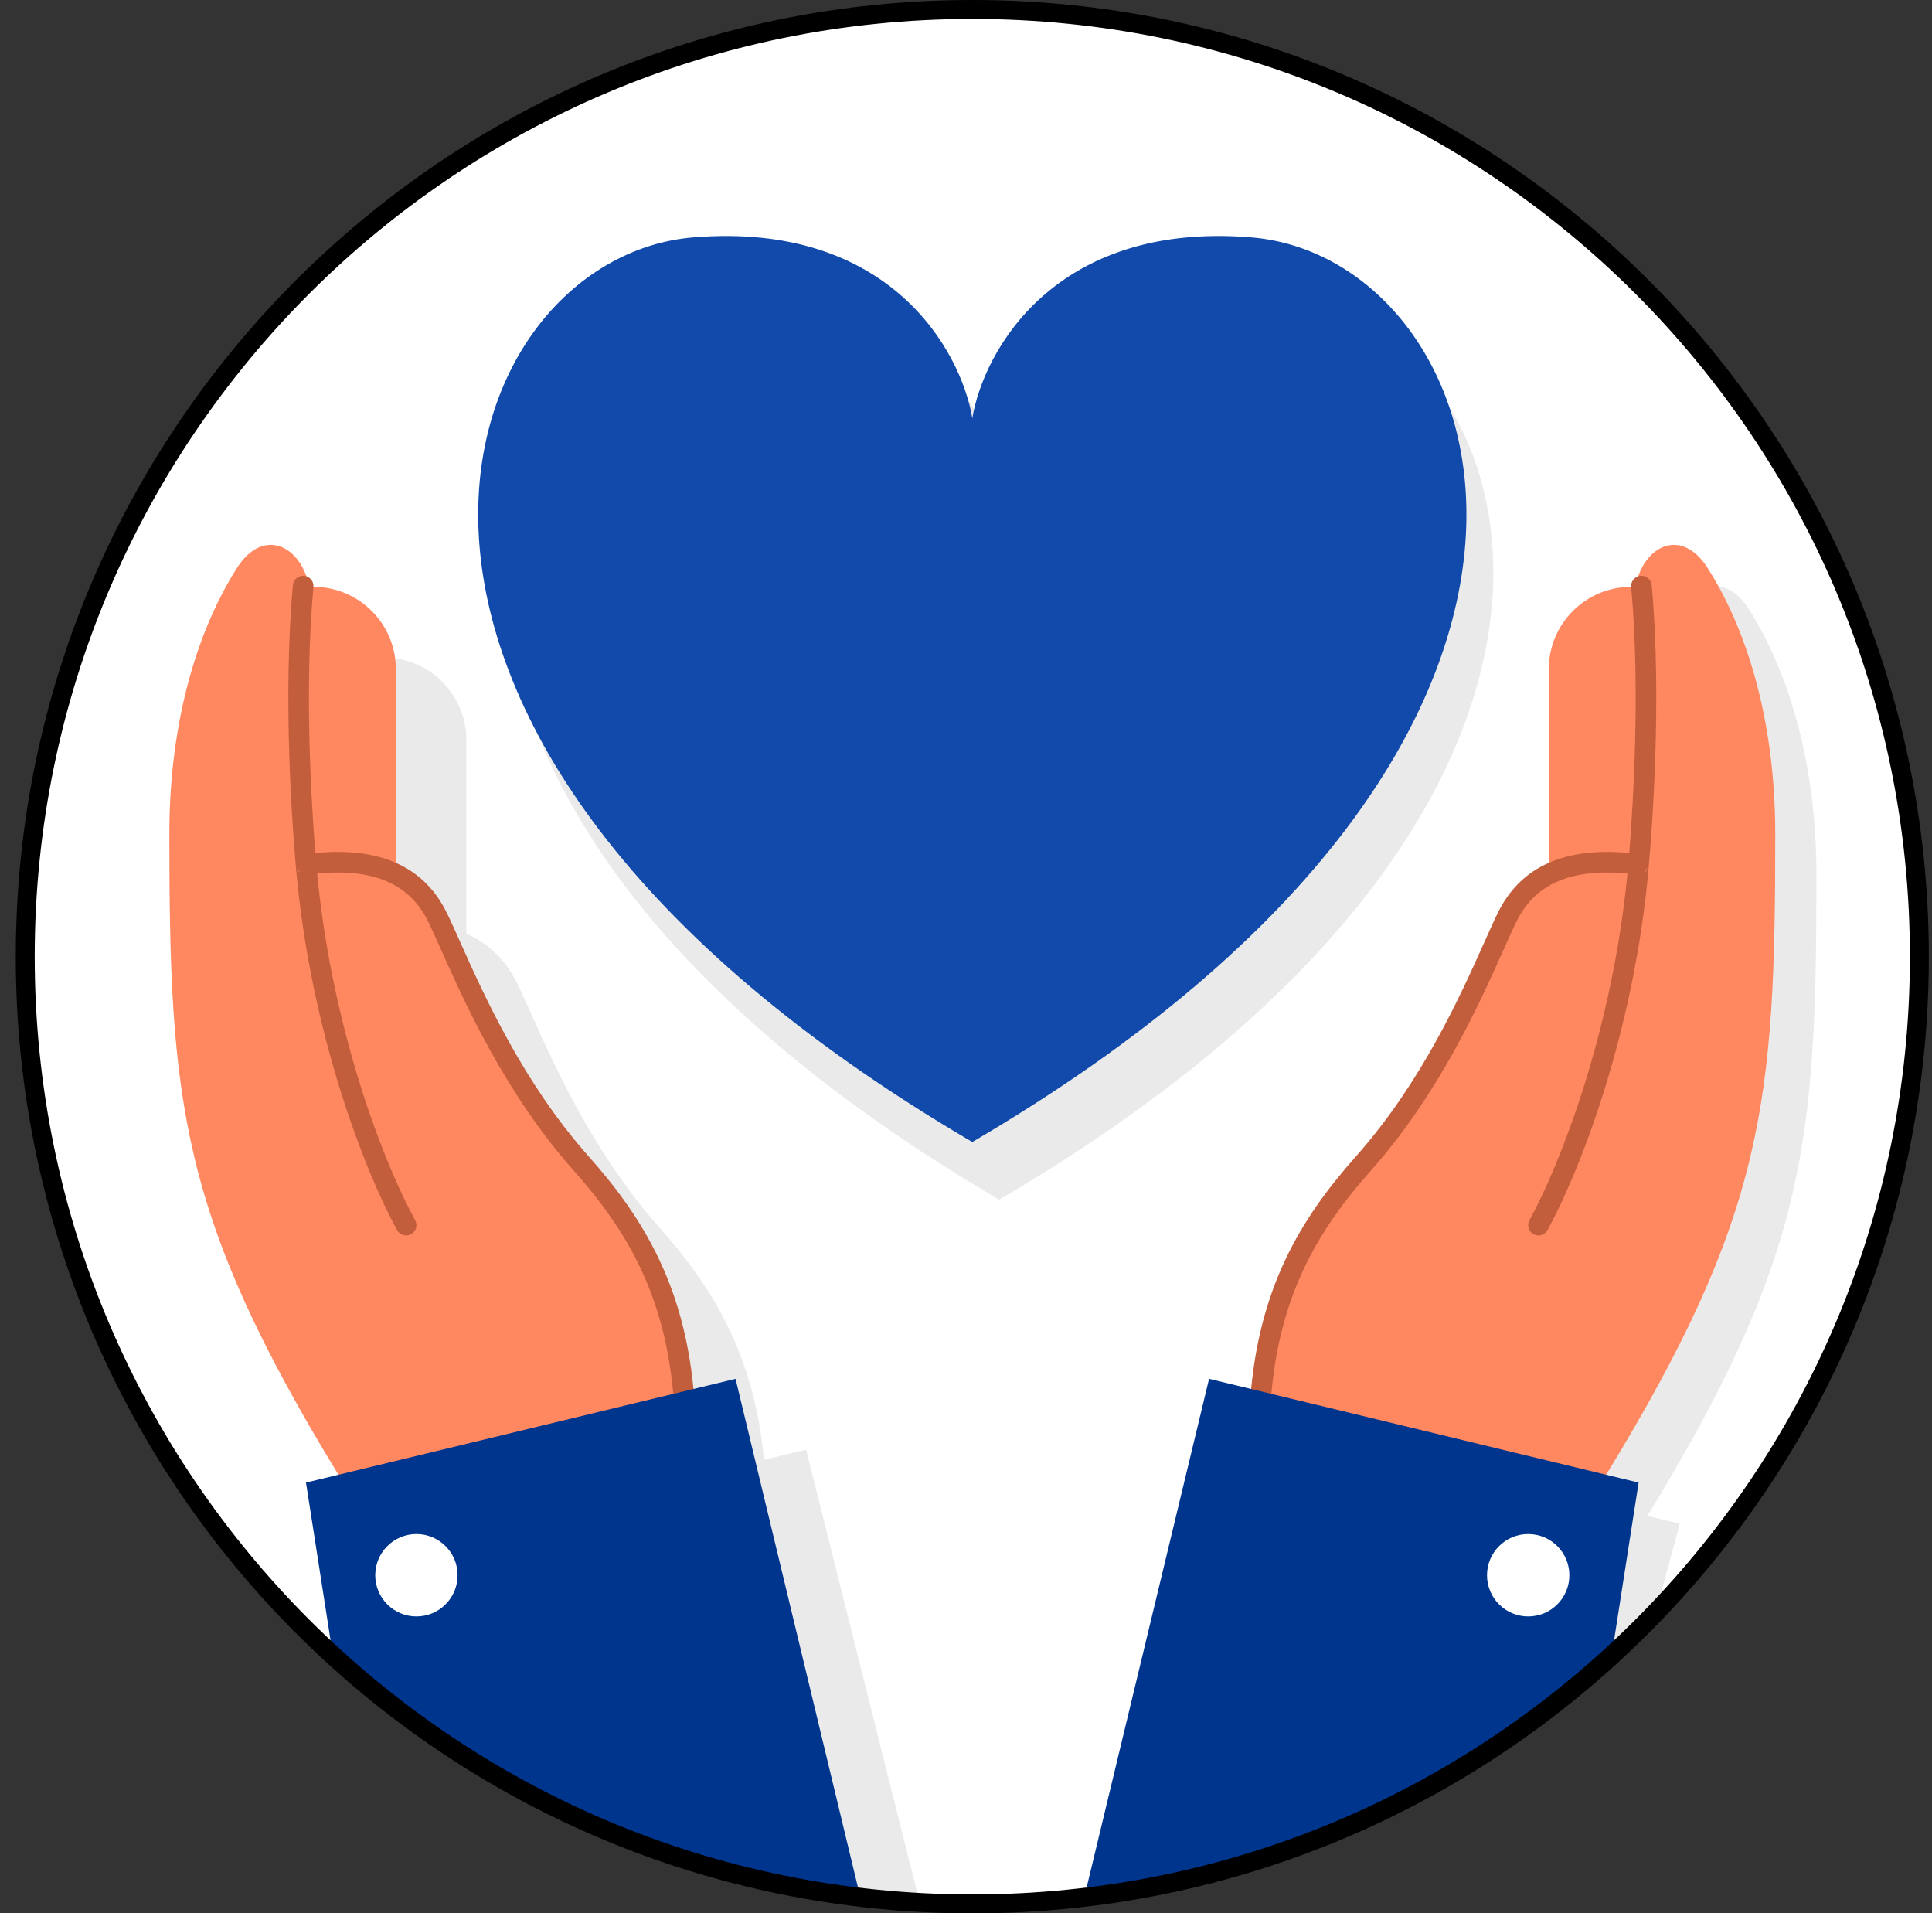 <?xml version="1.0" encoding="UTF-8"?>
<svg xmlns="http://www.w3.org/2000/svg" width="102" height="101" viewBox="0 0 102 101" fill="none">
  <rect x="0" y="0" width="102" height="101" fill="#333333" stroke="none"/>
  <path d="M51.334 100.5C78.948 100.5 101.333 78.114 101.333 50.5C101.333 22.886 78.948 0.5 51.334 0.5C23.719 0.5 1.333 22.886 1.333 50.5C1.333 78.114 23.719 100.5 51.334 100.5Z" fill="white"></path>
  <path d="M38.031 15.572C48.407 14.723 52.169 21.585 52.753 25.123C53.337 21.585 57.1 14.723 67.475 15.572C80.445 16.633 89.558 41.748 52.753 63.326C15.948 41.748 25.061 16.633 38.031 15.572Z" fill="#EAEAEA"></path>
  <path d="M36.611 12.529C46.987 11.68 50.749 18.542 51.333 22.079C51.917 18.542 55.68 11.68 66.055 12.529C79.025 13.59 88.139 38.705 51.333 60.283C14.528 38.705 23.641 13.59 36.611 12.529Z" fill="#114AAA"></path>
  <path d="M87.42 85.108L88.684 80.433L86.972 80.019C95.355 66.294 95.898 60.314 95.898 46.194C95.898 39.917 94.254 35.174 92.323 32.147C91.067 30.179 89.295 30.809 88.663 32.592C88.43 32.669 88.271 32.896 88.289 33.15C85.888 33.15 83.942 35.097 83.942 37.498V47.718C83.859 47.755 83.778 47.793 83.698 47.833C82.605 48.379 81.817 49.228 81.282 50.299C81.068 50.726 80.818 51.285 80.523 51.944C79.272 54.739 77.221 59.323 73.753 63.224C70.884 66.452 68.757 69.987 68.226 75.492L66.007 74.956L59.777 99.79C70.559 97.956 80.167 92.67 87.42 85.108Z" fill="#EAEAEA"></path>
  <path d="M66.551 73.849C66.913 71.312 68.507 65.325 71.985 61.412C76.333 56.52 78.507 50.542 79.594 48.368C80.083 47.391 80.791 46.633 81.768 46.145V35.325C81.768 32.923 83.715 30.977 86.116 30.977H86.337C86.768 28.785 88.77 27.812 90.149 29.973C92.081 33.001 93.725 37.743 93.725 44.02C93.725 58.151 93.181 64.129 84.779 77.877L66.551 73.849Z" fill="#FF8860"></path>
  <path fill-rule="evenodd" clip-rule="evenodd" d="M86.61 30.394C86.909 30.366 87.173 30.587 87.201 30.886C87.749 36.916 87.218 43.749 87.052 45.677C86.293 54.523 83.369 61.902 81.701 64.934C81.556 65.198 81.226 65.293 80.963 65.149C80.7 65.004 80.604 64.674 80.748 64.411C82.316 61.561 85.108 54.56 85.921 46.11C84.227 45.948 82.956 46.159 82.011 46.631C81.15 47.062 80.522 47.728 80.08 48.611C79.886 48.999 79.652 49.523 79.372 50.15C78.133 52.924 75.989 57.726 72.392 61.773C69.551 64.968 67.516 68.405 67.093 73.912C67.07 74.211 66.808 74.435 66.509 74.412C66.21 74.389 65.986 74.127 66.009 73.828C66.455 68.03 68.622 64.377 71.579 61.051C75.047 57.149 77.098 52.566 78.35 49.77C78.644 49.112 78.894 48.553 79.108 48.125C79.643 47.055 80.431 46.206 81.525 45.659C82.703 45.07 84.191 44.854 86.016 45.027C86.212 42.576 86.613 36.432 86.118 30.984C86.091 30.685 86.311 30.421 86.61 30.394ZM86.829 46.044C86.856 46.026 86.883 46.006 86.906 45.986C86.935 45.924 86.952 45.853 86.959 45.78C86.926 45.883 86.879 45.977 86.829 46.044Z" fill="#C25E3C"></path>
  <path d="M85.089 87.386L86.511 78.26L63.833 72.783L57.243 100.154C67.917 98.897 77.561 94.279 85.089 87.386Z" fill="#00358E"></path>
  <path d="M82.855 83.151C82.855 84.351 81.882 85.325 80.681 85.325C79.48 85.325 78.507 84.351 78.507 83.151C78.507 81.95 79.48 80.977 80.681 80.977C81.882 80.977 82.855 81.95 82.855 83.151Z" fill="white"></path>
  <path d="M48.553 100.424L42.557 76.522L40.337 77.058C39.807 71.553 37.68 68.017 34.811 64.79C31.343 60.888 29.292 56.305 28.041 53.509C27.746 52.85 27.496 52.292 27.282 51.864C26.747 50.794 25.959 49.945 24.865 49.398C24.786 49.358 24.705 49.32 24.622 49.284V39.064C24.622 36.662 22.676 34.716 20.274 34.716C20.288 34.532 20.208 34.362 20.075 34.253C20.024 34.211 19.965 34.179 19.901 34.157C19.269 32.375 17.497 31.744 16.241 33.712C14.31 36.74 12.666 41.482 12.666 47.759C12.666 61.879 13.209 67.859 21.592 81.585L19.88 81.999L21.144 86.674C26.704 92.47 33.648 96.93 41.445 99.522C43.761 99.987 46.134 100.291 48.553 100.424Z" fill="#EAEAEA"></path>
  <path d="M36.115 73.849C35.753 71.312 34.159 65.325 30.68 61.412C26.333 56.52 24.159 50.542 23.072 48.368C22.583 47.391 21.875 46.633 20.898 46.145V35.325C20.898 32.923 18.951 30.977 16.55 30.977H16.328C15.898 28.785 13.896 27.812 12.517 29.973C10.585 33.001 8.941 37.743 8.941 44.02C8.941 58.151 9.485 64.129 17.887 77.877L36.115 73.849Z" fill="#FF8860"></path>
  <path fill-rule="evenodd" clip-rule="evenodd" d="M16.056 30.394C15.757 30.366 15.492 30.587 15.465 30.886C14.917 36.916 15.448 43.749 15.614 45.677C16.373 54.523 19.297 61.902 20.965 64.934C21.11 65.198 21.44 65.293 21.703 65.149C21.966 65.004 22.062 64.674 21.918 64.411C20.35 61.561 17.558 54.56 16.744 46.11C18.439 45.948 19.71 46.159 20.655 46.631C21.516 47.062 22.144 47.728 22.586 48.611C22.78 48.999 23.014 49.523 23.294 50.15C24.533 52.924 26.677 57.726 30.274 61.773C33.114 64.968 35.15 68.405 35.573 73.912C35.596 74.211 35.858 74.435 36.157 74.412C36.456 74.389 36.68 74.127 36.657 73.828C36.211 68.03 34.044 64.377 31.087 61.051C27.619 57.149 25.567 52.566 24.316 49.77C24.022 49.112 23.772 48.553 23.558 48.125C23.023 47.055 22.235 46.206 21.141 45.659C19.962 45.07 18.475 44.854 16.65 45.027C16.454 42.576 16.052 36.432 16.548 30.984C16.575 30.685 16.355 30.421 16.056 30.394ZM15.837 46.044C15.809 46.026 15.783 46.006 15.76 45.986C15.731 45.924 15.714 45.853 15.707 45.78C15.74 45.883 15.787 45.977 15.837 46.044Z" fill="#C25E3C"></path>
  <path d="M17.577 87.386L16.155 78.26L38.833 72.783L45.422 100.154C34.749 98.897 25.105 94.279 17.577 87.386Z" fill="#00358E"></path>
  <path d="M19.811 83.151C19.811 84.351 20.784 85.325 21.985 85.325C23.186 85.325 24.159 84.351 24.159 83.151C24.159 81.95 23.186 80.977 21.985 80.977C20.784 80.977 19.811 81.95 19.811 83.151Z" fill="white"></path>
  <path fill-rule="evenodd" clip-rule="evenodd" d="M51.334 1C23.995 1 1.833 23.162 1.833 50.5C1.833 77.838 23.995 100 51.334 100C78.672 100 100.833 77.838 100.833 50.5C100.833 23.162 78.672 1 51.334 1ZM0.833 50.5C0.833 22.61 23.443 0 51.334 0C79.224 0 101.833 22.61 101.833 50.5C101.833 78.39 79.224 101 51.334 101C23.443 101 0.833 78.39 0.833 50.5Z" fill="black"></path>
</svg>
